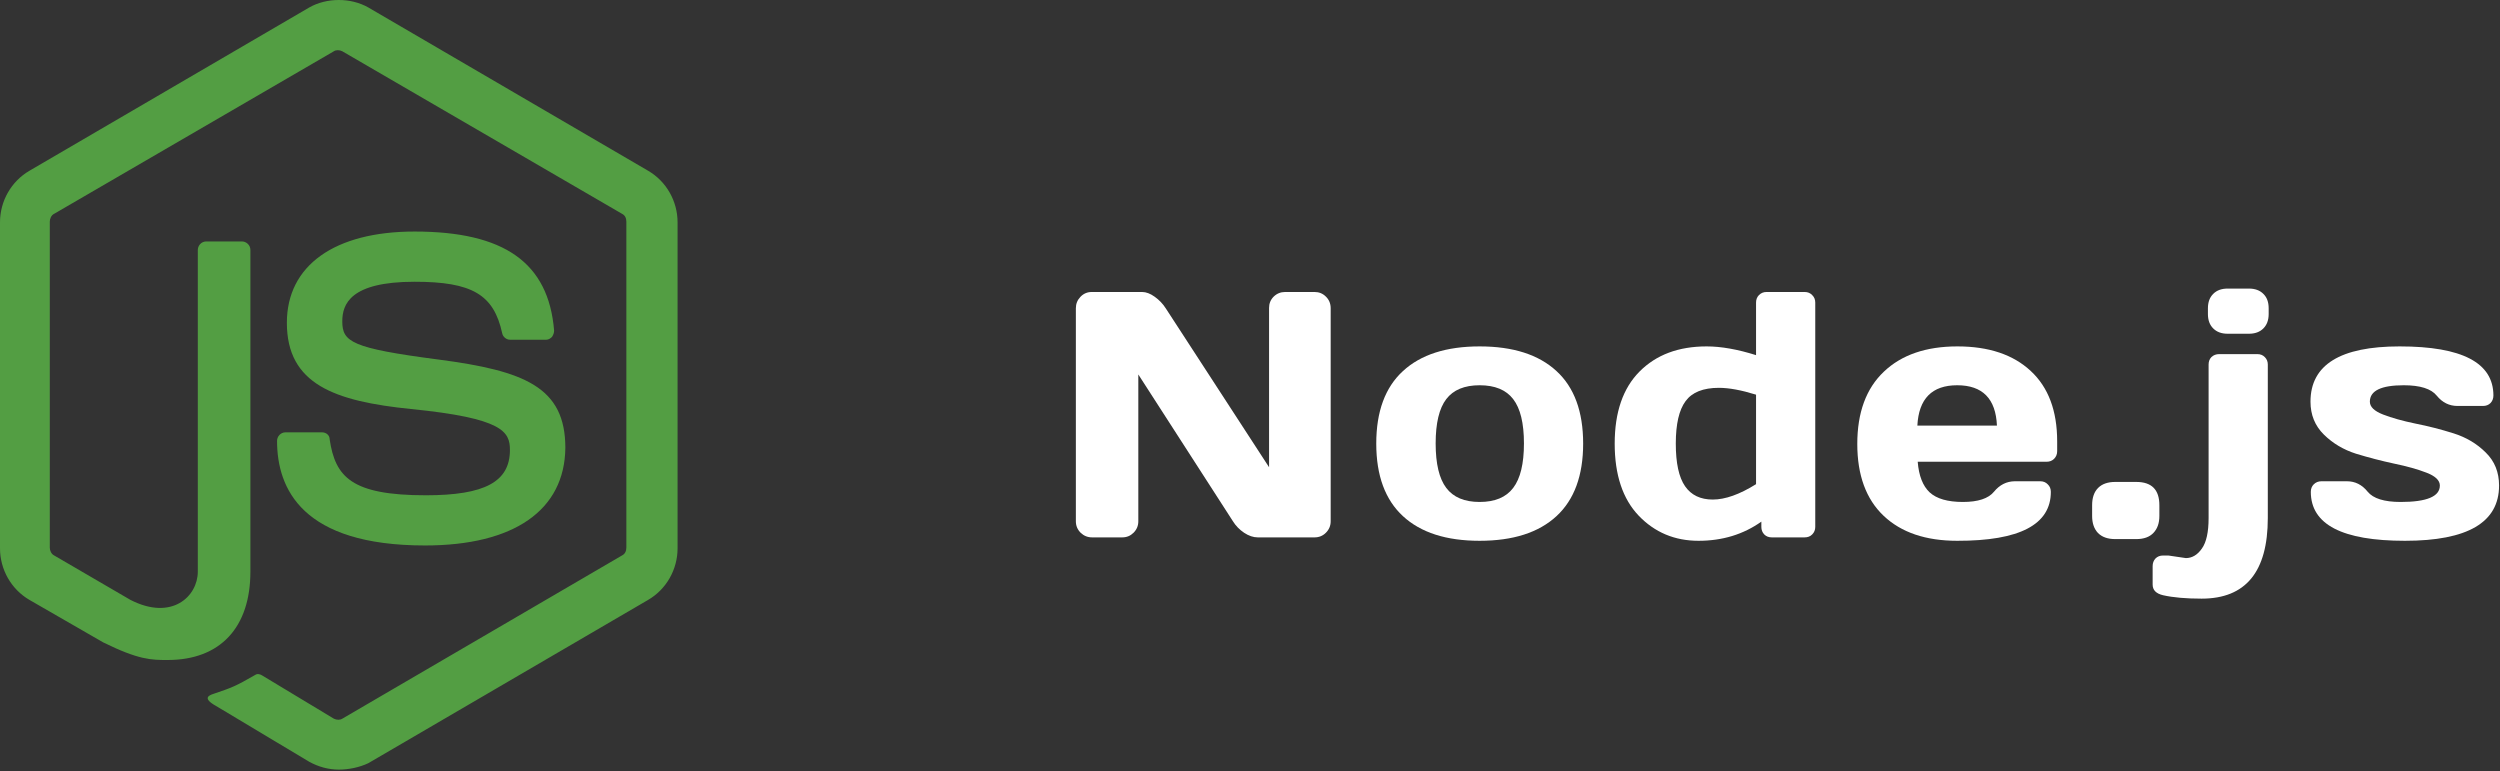 <svg width="107" height="33" viewBox="0 0 107 33" fill="none" xmlns="http://www.w3.org/2000/svg">
<rect x="0" y="0" width="107" height="33" fill="#333333" stroke="none"/>
<path d="M98.889 17.192C98.889 15.615 100.161 14.826 102.705 14.826C105.38 14.826 106.718 15.527 106.718 16.928C106.718 17.055 106.677 17.163 106.594 17.25C106.511 17.334 106.403 17.375 106.271 17.375H105.18C104.829 17.375 104.533 17.229 104.294 16.936C104.055 16.638 103.583 16.489 102.88 16.489C101.914 16.489 101.43 16.723 101.43 17.192C101.43 17.412 101.618 17.595 101.994 17.741C102.375 17.888 102.836 18.017 103.378 18.129C103.925 18.237 104.47 18.376 105.012 18.547C105.554 18.718 106.013 18.991 106.389 19.367C106.77 19.738 106.96 20.209 106.96 20.781C106.96 22.358 105.617 23.146 102.932 23.146C100.246 23.146 98.903 22.448 98.903 21.052C98.903 20.92 98.945 20.812 99.028 20.73C99.116 20.642 99.226 20.598 99.357 20.598H100.449C100.8 20.598 101.096 20.747 101.335 21.044C101.574 21.337 102.045 21.484 102.749 21.484C103.867 21.484 104.426 21.25 104.426 20.781C104.426 20.561 104.235 20.378 103.854 20.231C103.479 20.085 103.017 19.956 102.47 19.843C101.923 19.726 101.379 19.584 100.837 19.419C100.3 19.248 99.841 18.974 99.46 18.598C99.079 18.222 98.889 17.753 98.889 17.192Z" fill="white"/>
<path d="M92.807 23.776L93.554 23.886C93.822 23.886 94.052 23.75 94.242 23.476C94.433 23.207 94.528 22.773 94.528 22.172V15.602C94.528 15.471 94.569 15.363 94.652 15.28C94.74 15.197 94.85 15.156 94.982 15.156H96.615C96.747 15.156 96.855 15.2 96.938 15.288C97.02 15.371 97.062 15.476 97.062 15.602V22.172C97.062 24.472 96.117 25.622 94.228 25.622C93.559 25.622 93.009 25.573 92.58 25.476C92.282 25.407 92.133 25.256 92.133 25.021V24.23C92.133 24.099 92.174 23.989 92.257 23.901C92.34 23.818 92.448 23.776 92.58 23.776H92.807ZM94.499 13.442V13.193C94.499 12.934 94.574 12.729 94.726 12.578C94.877 12.426 95.082 12.351 95.341 12.351H96.256C96.515 12.351 96.72 12.426 96.872 12.578C97.023 12.724 97.099 12.929 97.099 13.193V13.442C97.099 13.701 97.023 13.906 96.872 14.057C96.72 14.209 96.515 14.284 96.256 14.284H95.341C95.082 14.284 94.877 14.209 94.726 14.057C94.574 13.906 94.499 13.701 94.499 13.442Z" fill="white"/>
<path d="M91.433 20.627C92.092 20.627 92.421 20.959 92.421 21.623V22.084C92.421 22.392 92.336 22.634 92.165 22.81C91.999 22.985 91.755 23.073 91.433 23.073H90.532C90.21 23.073 89.963 22.985 89.792 22.81C89.626 22.634 89.543 22.392 89.543 22.084V21.623C89.543 21.301 89.628 21.054 89.799 20.883C89.97 20.712 90.214 20.627 90.532 20.627H91.433Z" fill="white"/>
<path d="M80.62 22.077C79.868 21.364 79.492 20.339 79.492 19.001C79.492 17.658 79.871 16.628 80.627 15.91C81.384 15.188 82.434 14.826 83.777 14.826C85.12 14.826 86.167 15.178 86.919 15.881C87.671 16.579 88.047 17.582 88.047 18.891V19.309C88.047 19.44 88.003 19.55 87.915 19.638C87.832 19.721 87.725 19.763 87.593 19.763H82.078C82.126 20.363 82.297 20.8 82.59 21.074C82.888 21.347 83.362 21.484 84.011 21.484C84.661 21.484 85.105 21.337 85.344 21.044C85.584 20.752 85.879 20.602 86.231 20.598H87.322C87.454 20.598 87.561 20.642 87.644 20.73C87.732 20.812 87.776 20.92 87.776 21.052C87.776 22.453 86.44 23.151 83.769 23.146C82.422 23.146 81.372 22.79 80.62 22.077ZM82.063 18.217H85.469C85.42 17.065 84.853 16.489 83.769 16.489C82.69 16.489 82.122 17.065 82.063 18.217Z" fill="white"/>
<path d="M72.698 23.146C71.678 23.146 70.823 22.788 70.135 22.07C69.451 21.352 69.109 20.324 69.109 18.986C69.109 17.644 69.463 16.616 70.171 15.903C70.884 15.185 71.841 14.826 73.043 14.826C73.663 14.826 74.368 14.951 75.159 15.2V12.951C75.159 12.819 75.201 12.712 75.284 12.629C75.372 12.541 75.479 12.497 75.606 12.497H77.239C77.371 12.497 77.478 12.541 77.561 12.629C77.649 12.712 77.693 12.819 77.693 12.951V22.553C77.693 22.68 77.649 22.788 77.561 22.875C77.478 22.959 77.371 23 77.239 23H75.833C75.701 23 75.594 22.959 75.511 22.875C75.428 22.788 75.386 22.68 75.386 22.553V22.326C74.615 22.873 73.719 23.146 72.698 23.146ZM73.57 16.599C72.896 16.599 72.42 16.789 72.142 17.17C71.863 17.546 71.724 18.151 71.724 18.986C71.724 19.821 71.856 20.429 72.12 20.81C72.383 21.191 72.779 21.381 73.306 21.381C73.838 21.381 74.456 21.162 75.159 20.722V16.892C74.529 16.696 73.999 16.599 73.57 16.599Z" fill="white"/>
<path d="M60.047 22.092C59.285 21.389 58.904 20.354 58.904 18.986C58.904 17.614 59.285 16.579 60.047 15.881C60.809 15.178 61.902 14.826 63.328 14.826C64.759 14.826 65.855 15.178 66.617 15.881C67.378 16.579 67.759 17.614 67.759 18.986C67.759 20.354 67.378 21.389 66.617 22.092C65.855 22.795 64.759 23.146 63.328 23.146C61.902 23.146 60.809 22.795 60.047 22.092ZM61.9 17.082C61.597 17.477 61.446 18.11 61.446 18.979C61.446 19.848 61.597 20.483 61.9 20.883C62.203 21.284 62.679 21.484 63.328 21.484C63.982 21.484 64.461 21.284 64.764 20.883C65.071 20.483 65.225 19.848 65.225 18.979C65.225 18.11 65.071 17.477 64.764 17.082C64.461 16.686 63.982 16.489 63.328 16.489C62.679 16.489 62.203 16.686 61.9 17.082Z" fill="white"/>
<path d="M46.047 22.311V13.193C46.047 13.002 46.113 12.839 46.245 12.702C46.377 12.565 46.538 12.497 46.728 12.497H48.881C49.052 12.497 49.233 12.565 49.423 12.702C49.614 12.839 49.77 13.002 49.892 13.193L54.316 19.997V13.178C54.316 12.988 54.382 12.827 54.514 12.695C54.65 12.563 54.814 12.497 55.004 12.497H56.264C56.455 12.497 56.616 12.563 56.748 12.695C56.884 12.827 56.953 12.993 56.953 13.193V22.311C56.953 22.502 56.884 22.666 56.748 22.802C56.616 22.934 56.455 23 56.264 23H53.833C53.642 23 53.447 22.934 53.247 22.802C53.046 22.666 52.888 22.502 52.77 22.311L48.72 16.027V22.311C48.72 22.502 48.652 22.666 48.515 22.802C48.383 22.934 48.222 23 48.032 23H46.743C46.552 23 46.389 22.934 46.252 22.802C46.115 22.666 46.047 22.502 46.047 22.311Z" fill="white"/>
<path d="M14.5 32.939C14.05 32.939 13.629 32.818 13.239 32.606L9.246 30.215C8.646 29.882 8.946 29.761 9.126 29.701C9.937 29.428 10.087 29.368 10.928 28.884C11.018 28.823 11.138 28.854 11.228 28.914L14.29 30.76C14.41 30.82 14.56 30.82 14.65 30.76L26.628 23.77C26.748 23.709 26.808 23.588 26.808 23.437V9.487C26.808 9.335 26.748 9.214 26.628 9.154L14.65 2.194C14.53 2.133 14.38 2.133 14.29 2.194L2.312 9.154C2.192 9.214 2.131 9.366 2.131 9.487V23.437C2.131 23.558 2.192 23.709 2.312 23.77L5.584 25.676C7.355 26.584 8.466 25.525 8.466 24.466V10.697C8.466 10.516 8.616 10.334 8.826 10.334H10.357C10.537 10.334 10.717 10.485 10.717 10.697V24.466C10.717 26.856 9.427 28.248 7.175 28.248C6.484 28.248 5.944 28.248 4.413 27.492L1.261 25.676C0.48 25.222 0 24.375 0 23.467V9.517C0 8.609 0.48 7.762 1.261 7.308L13.239 0.318C13.99 -0.106 15.01 -0.106 15.761 0.318L27.739 7.308C28.52 7.762 29 8.609 29 9.517V23.467C29 24.375 28.52 25.222 27.739 25.676L15.761 32.666C15.371 32.848 14.92 32.939 14.5 32.939ZM18.192 23.346C12.939 23.346 11.858 20.925 11.858 18.867C11.858 18.686 12.008 18.504 12.218 18.504H13.78C13.96 18.504 14.11 18.625 14.11 18.807C14.35 20.411 15.04 21.198 18.223 21.198C20.744 21.198 21.825 20.623 21.825 19.261C21.825 18.474 21.525 17.899 17.592 17.506C14.32 17.173 12.278 16.447 12.278 13.814C12.278 11.363 14.32 9.91 17.742 9.91C21.585 9.91 23.476 11.242 23.716 14.147C23.716 14.238 23.686 14.328 23.626 14.419C23.566 14.48 23.476 14.54 23.386 14.54H21.825C21.675 14.54 21.525 14.419 21.495 14.268C21.135 12.604 20.204 12.059 17.742 12.059C14.98 12.059 14.65 13.027 14.65 13.754C14.65 14.631 15.04 14.903 18.763 15.388C22.456 15.872 24.197 16.568 24.197 19.17C24.167 21.833 22.005 23.346 18.192 23.346Z" fill="#539E43"/>
</svg>
